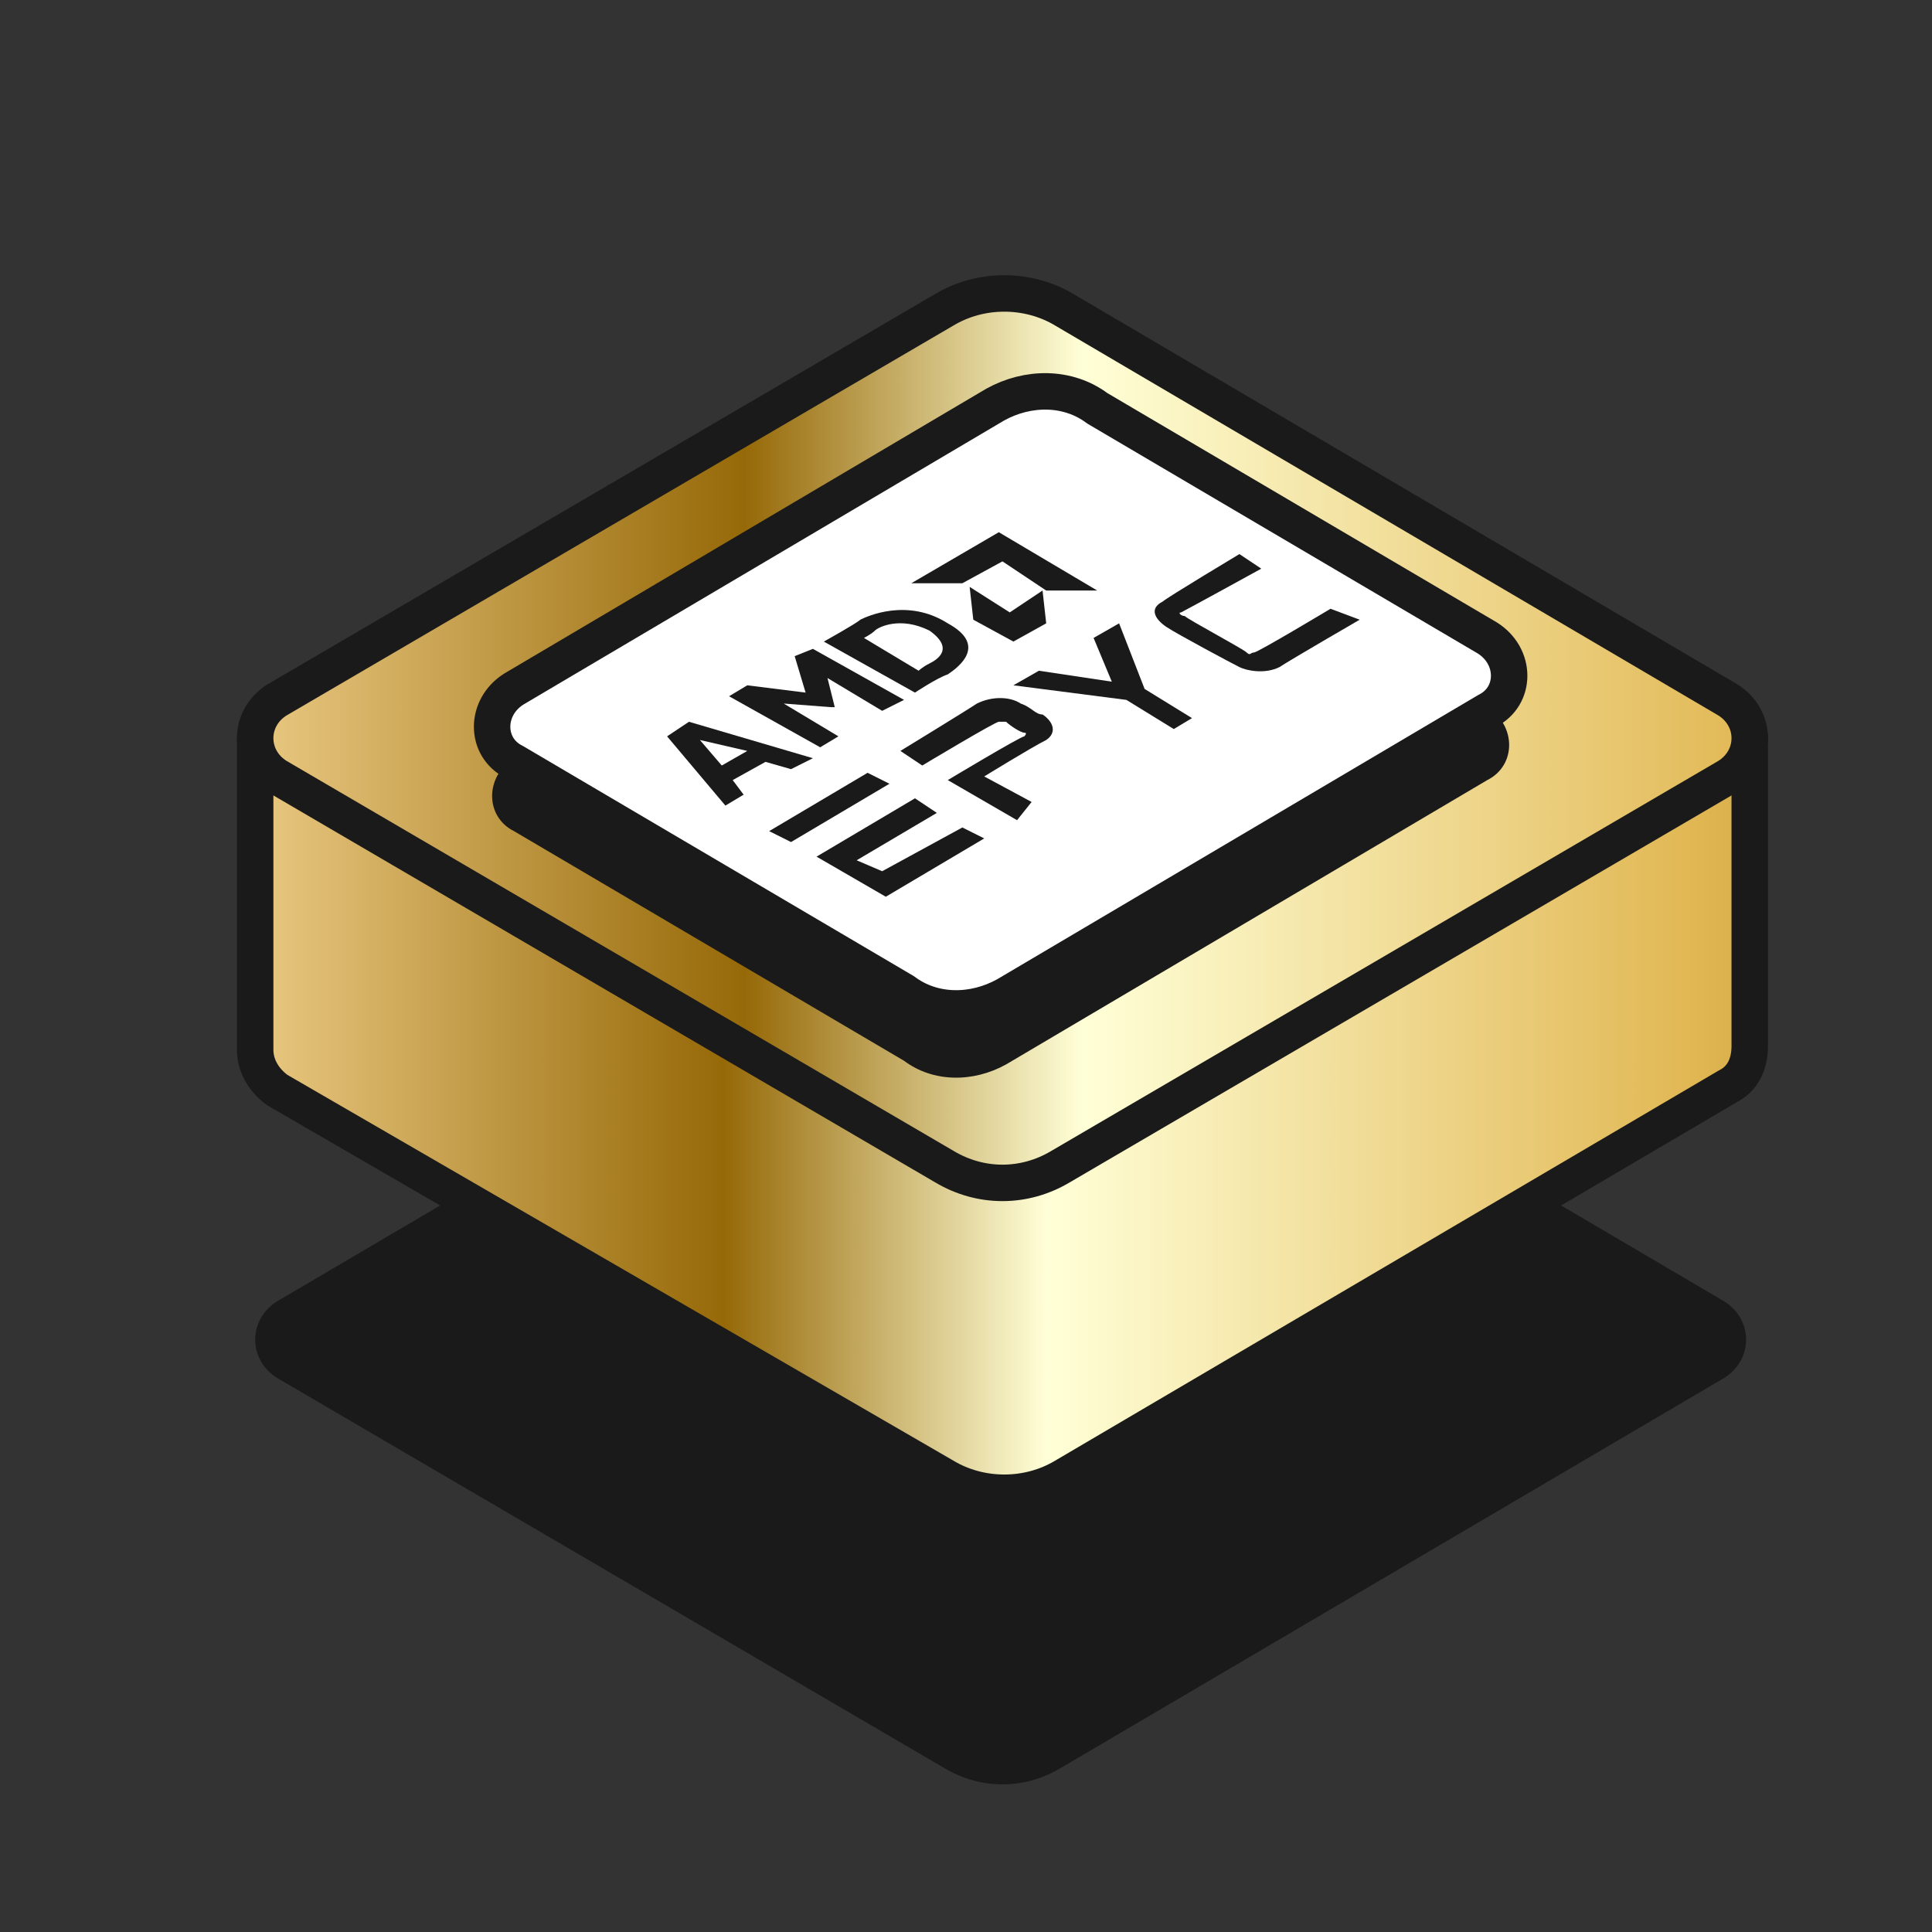 <?xml version="1.0" encoding="utf-8"?>
<!-- Generator: Adobe Illustrator 24.3.0, SVG Export Plug-In . SVG Version: 6.00 Build 0)  -->
<svg version="1.1" id="Layer_1" xmlns="http://www.w3.org/2000/svg" xmlns:xlink="http://www.w3.org/1999/xlink" x="0px" y="0px"
	 viewBox="0 0 53 53" style="enable-background:new 0 0 53 53;" xml:space="preserve">
<rect x="0" y="0" width="53" height="53" fill="#333333" stroke="none"/>
<style type="text/css">
	.st0{fill:#1A1A1A;}
	.st1{fill:url(#SVGID_1_);stroke:#1A1A1A;stroke-linecap:round;stroke-linejoin:round;stroke-miterlimit:10;}
	.st2{fill:url(#SVGID_2_);stroke:#1A1A1A;stroke-linecap:round;stroke-linejoin:round;stroke-miterlimit:10;}
	.st3{fill:#FFFFFF;stroke:#1A1A1A;stroke-linecap:round;stroke-linejoin:bevel;stroke-miterlimit:10;}
</style>
<g>
	<path class="st0" d="M25.9,48.5L7.6,37.8c-0.8-0.5-0.8-1.6,0-2.1L25.8,25c1-0.6,2.3-0.6,3.3,0l18.2,10.7c0.8,0.5,0.8,1.6,0,2.1
		L29.1,48.5C28.1,49.1,26.9,49.1,25.9,48.5z"/>
	
		<linearGradient id="SVGID_1_" gradientUnits="userSpaceOnUse" x1="7" y1="26.25" x2="102.326" y2="26.25" gradientTransform="matrix(1 0 0 -1 0 55)">
		<stop  offset="0" style="stop-color:#E9C881"/>
		<stop  offset="0.135" style="stop-color:#966908"/>
		<stop  offset="0.228" style="stop-color:#FFFFD7"/>
		<stop  offset="0.414" style="stop-color:#E1B753"/>
		<stop  offset="0.519" style="stop-color:#A77D20"/>
		<stop  offset="0.635" style="stop-color:#F1C669"/>
		<stop  offset="0.772" style="stop-color:#996800"/>
		<stop  offset="0.885" style="stop-color:#F3E1A1"/>
		<stop  offset="1" style="stop-color:#946A0E"/>
	</linearGradient>
	<path class="st1" d="M34.7,20.3L29.1,17c-1-0.6-2.3-0.6-3.3,0l-5.6,3.3H7v8.5l0,0c0,0.4,0.2,0.8,0.6,1.1l18.3,10.6
		c1,0.6,2.3,0.6,3.3,0l18.2-10.7c0.4-0.2,0.6-0.6,0.6-1.1v-8.5H34.7V20.3z"/>
	
		<linearGradient id="SVGID_2_" gradientUnits="userSpaceOnUse" x1="7" y1="34.75" x2="106.548" y2="34.75" gradientTransform="matrix(1 0 0 -1 0 55)">
		<stop  offset="0" style="stop-color:#E9C881"/>
		<stop  offset="0.135" style="stop-color:#966908"/>
		<stop  offset="0.228" style="stop-color:#FFFFD7"/>
		<stop  offset="0.414" style="stop-color:#E1B753"/>
		<stop  offset="0.519" style="stop-color:#A77D20"/>
		<stop  offset="0.635" style="stop-color:#F1C669"/>
		<stop  offset="0.772" style="stop-color:#996800"/>
		<stop  offset="0.885" style="stop-color:#F3E1A1"/>
		<stop  offset="1" style="stop-color:#946A0E"/>
	</linearGradient>
	<path class="st2" d="M25.9,32L7.6,21.3c-0.8-0.5-0.8-1.6,0-2.1L25.9,8.5c1-0.6,2.3-0.6,3.3,0l18.2,10.7c0.8,0.5,0.8,1.6,0,2.1
		L29.1,32C28.1,32.6,26.9,32.6,25.9,32z"/>
	<g>
		<g>
			<path class="st0" d="M14.1,20.8L27.3,13c0.9-0.5,2-0.5,2.8,0.1l10.7,6.3c0.8,0.5,0.8,1.6,0,2l-13.2,7.8c-0.9,0.5-2,0.5-2.8-0.1
				l-10.7-6.3C13.3,22.4,13.3,21.3,14.1,20.8z"/>
		</g>
		<g>
			<path class="st3" d="M14.1,18.9l13.2-7.8c0.9-0.5,2-0.5,2.8,0.1l10.7,6.3c0.8,0.5,0.8,1.6,0,2l-13.2,7.8c-0.9,0.5-2,0.5-2.8-0.1
				l-10.7-6.3C13.3,20.5,13.3,19.4,14.1,18.9z"/>
		</g>
	</g>
	<g>
		<g>
			<g>
				<g>
					<polygon class="st0" points="21.1,22.8 23.8,21.2 24.4,21.5 21.7,23.1 					"/>
					<polygon class="st0" points="22.4,23.5 25.1,21.9 25.7,22.3 23.5,23.6 24.2,23.9 26.4,22.7 27,23 24.3,24.6 					"/>
					<path class="st0" d="M27.9,22.5L26,21.4c0,0,2-1.2,2.1-1.2c0,0,0.1-0.1,0-0.1s-0.4-0.2-0.5-0.3c-0.1,0-0.1,0-0.2,0
						S25.3,21,25.3,21l-0.6-0.4c0,0,1.8-1.1,2.1-1.3c0.4-0.2,0.9-0.2,1.2,0c0.3,0.1,0.4,0.3,0.6,0.3c0.3,0.2,0.4,0.5,0.1,0.7
						c-0.4,0.2-1.7,1-1.7,1l1.3,0.7L27.9,22.5L27.9,22.5z"/>
					<polygon class="st0" points="27.8,18.8 30.9,19.2 32.2,20 32.7,19.7 31.4,18.9 30.7,17.1 30,17.5 30.5,18.7 28.5,18.4 					"/>
					<path class="st0" d="M34.6,15.6L34,15.2c0,0-2,1.2-2.1,1.3c-0.4,0.2-0.2,0.5,0.1,0.7c0.3,0.2,1.8,1,2,1.1s0.7,0.2,1.1,0
						c0.3-0.2,2.2-1.3,2.2-1.3l-0.8-0.3c0,0-2,1.2-2.1,1.2c-0.1,0-0.1,0.1-0.2,0c-0.1-0.1-1.6-0.9-1.7-1c-0.1,0-0.2-0.1-0.1-0.1
						C32.6,16.7,34.6,15.6,34.6,15.6z"/>
				</g>
			</g>
		</g>
		<g>
			<g>
				<g>
					<path class="st0" d="M18.9,19.8l-0.6,0.4l1.6,1.9l0.5-0.3l-0.3-0.4l0.9-0.5l0.7,0.2l0.6-0.3L18.9,19.8z M19.8,21l-0.6-0.7
						l1.3,0.3L19.8,21z"/>
					<polygon class="st0" points="22.5,20.5 20,19.1 20.5,18.8 22.1,19 21.8,18 22.3,17.8 24.8,19.2 24.2,19.5 22.7,18.6 22.9,19.4 
						22.8,19.4 21.5,19.3 23,20.2 					"/>
					<path class="st0" d="M23.6,17c-0.1,0.1-1,0.6-1,0.6l2.5,1.4c0,0,0.6-0.4,0.9-0.5c0.3-0.2,1.1-0.8,0-1.4
						C24.9,16.4,23.8,16.9,23.6,17z M25.5,18.2c-0.2,0.1-0.3,0.2-0.3,0.2l-1.5-0.9c0,0,0.2-0.1,0.3-0.2c0.1-0.1,0.7-0.4,1.5,0
						C26.2,17.8,25.7,18.1,25.5,18.2z"/>
					<polygon class="st0" points="26.7,17 27.8,17.6 28.7,17.1 28.6,16.2 27.7,16.8 26.6,16.1 					"/>
					<polygon class="st0" points="25,16 27.4,14.6 30.1,16.2 28.7,16.2 27.5,15.4 26.4,16 					"/>
				</g>
			</g>
		</g>
	</g>
</g>
</svg>
